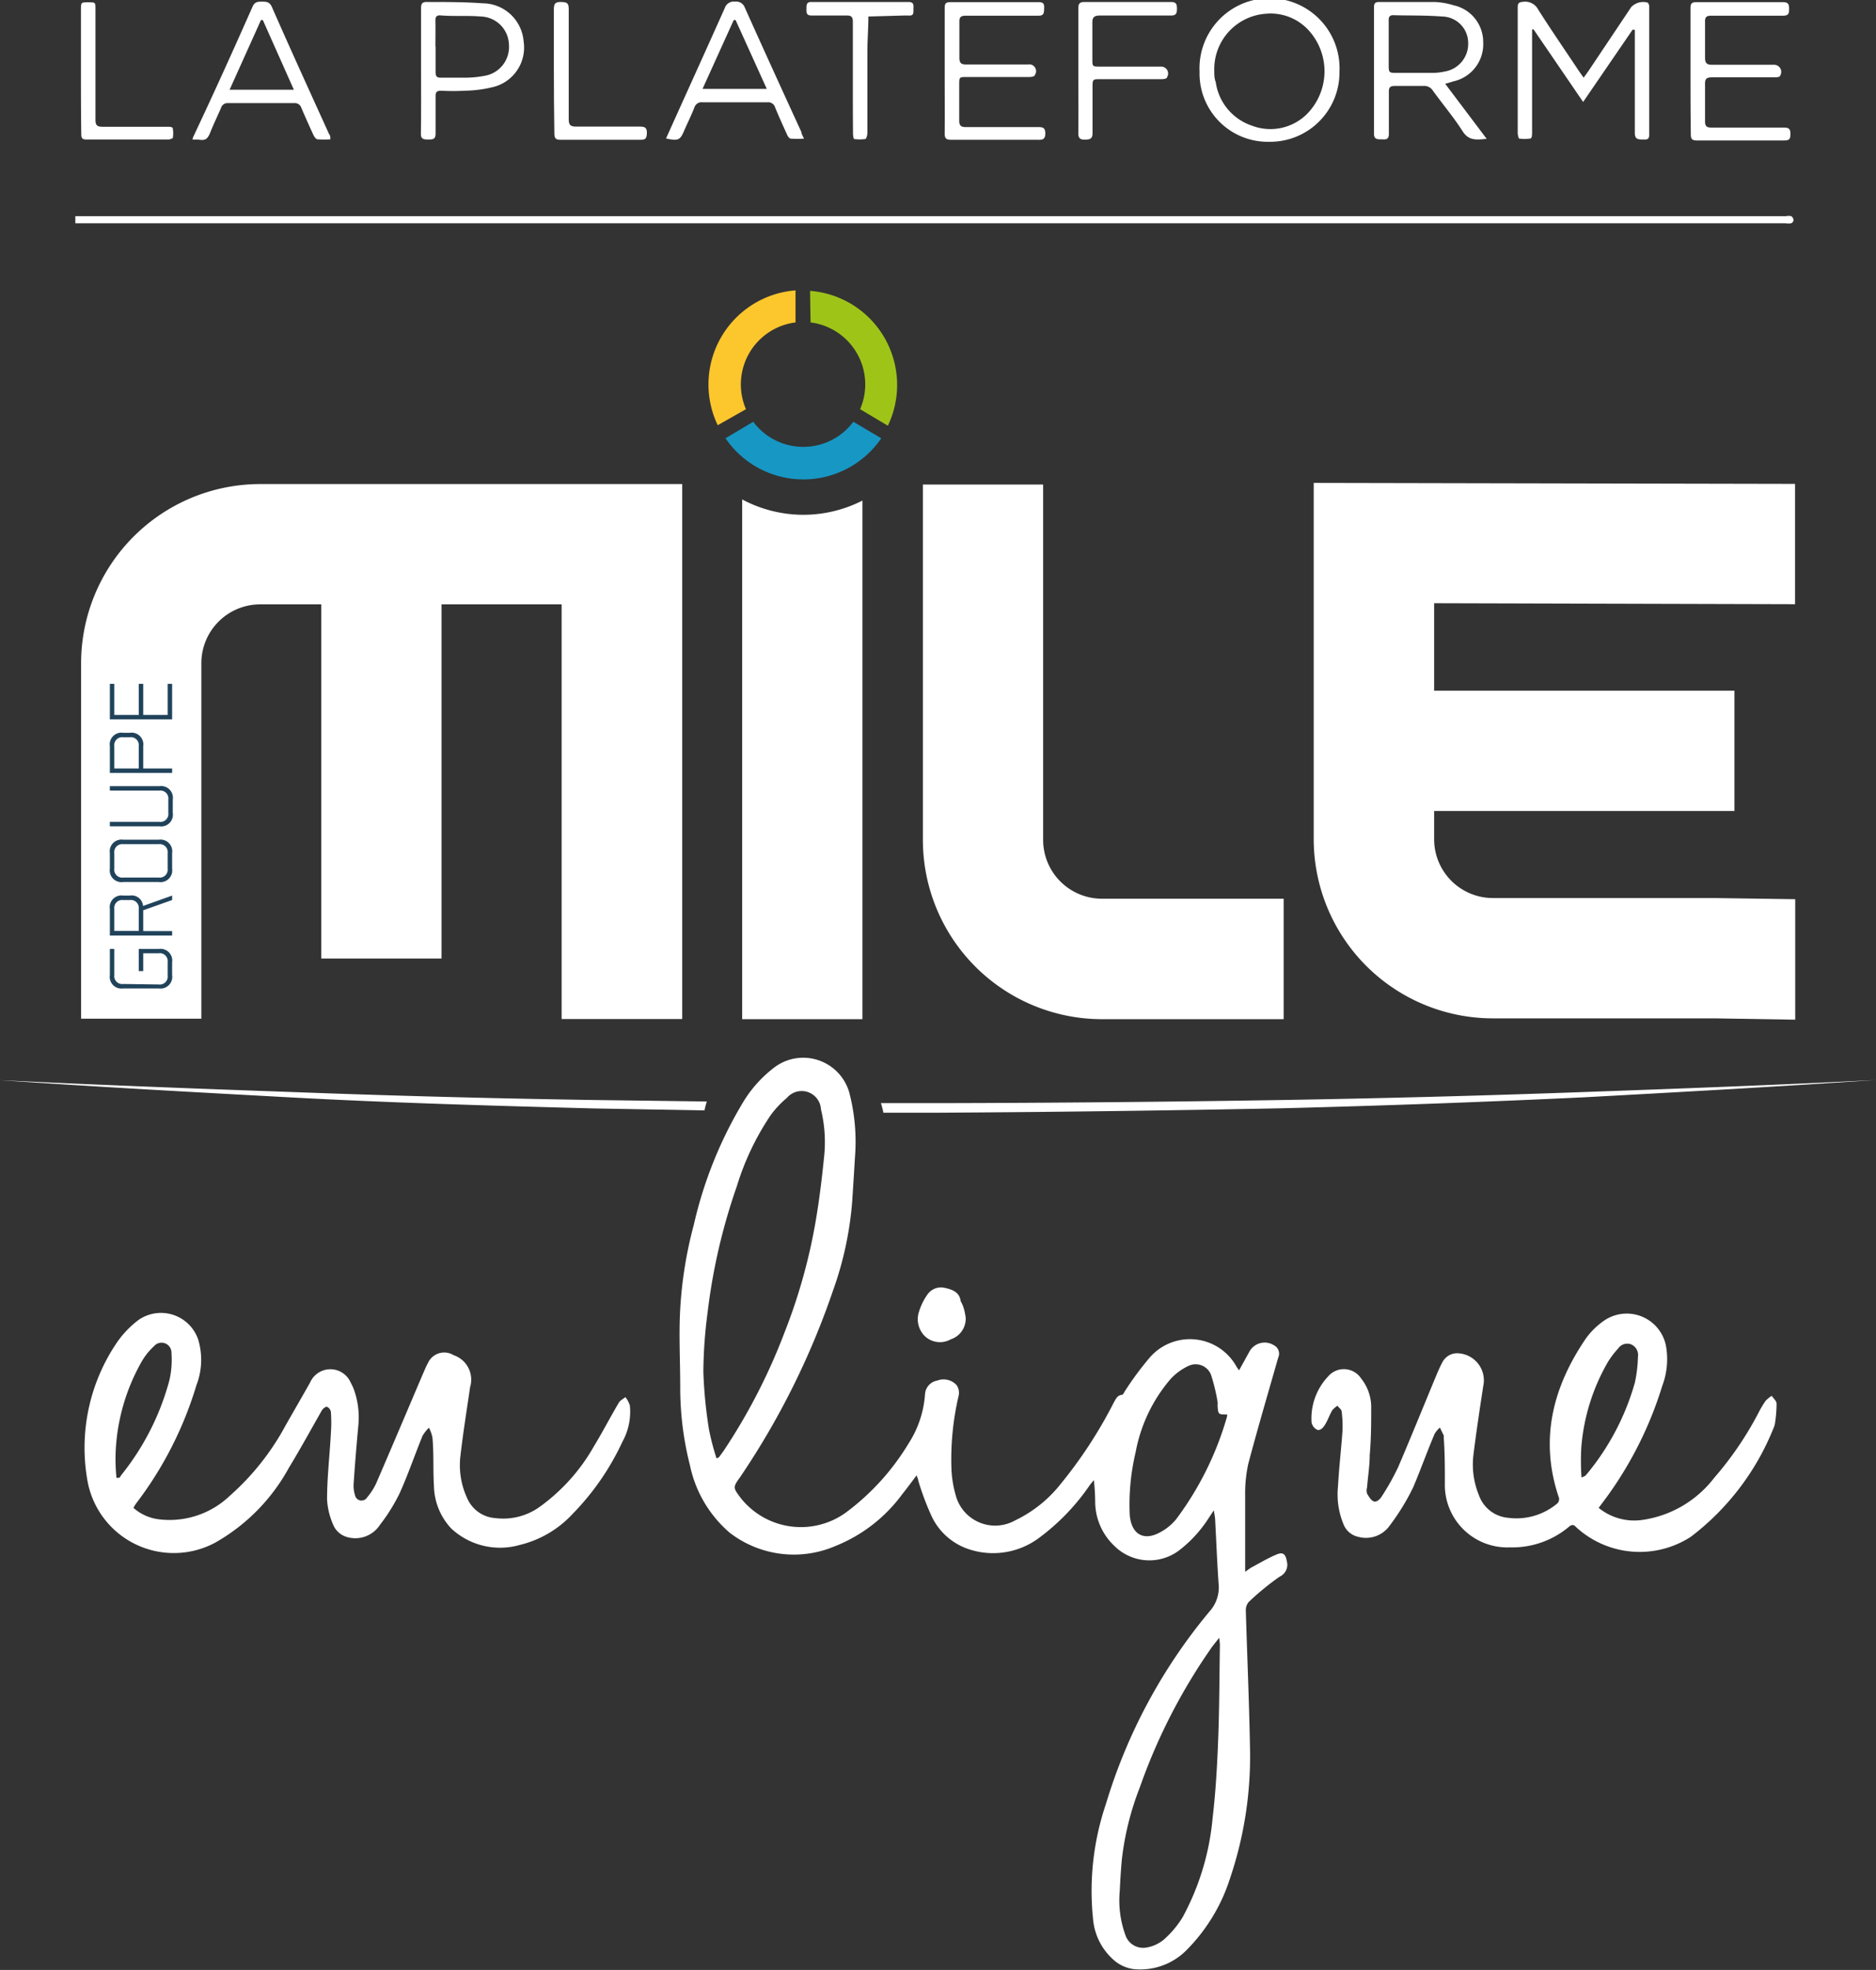 <?xml version="1.0" encoding="UTF-8"?> <svg xmlns="http://www.w3.org/2000/svg" id="Calque_1" data-name="Calque 1" viewBox="0 0 113.57 119.2"><rect x="0" y="0" width="113.57" height="119.2" fill="#333333" stroke="none"/> <defs> <style>.cls-1{fill:#fff;}.cls-2{fill:#9fc418;}.cls-3{fill:#fcc62d;}.cls-4{fill:#1797c4;}.cls-5{fill:#20435b;}</style> </defs> <title>MILE-en-ligne</title> <path class="cls-1" d="M73.48,91.39l-.29.44a7.71,7.71,0,0,1-1.83,2,3,3,0,0,1-3.9-.29,3.69,3.69,0,0,1-1.16-2.67,12.22,12.22,0,0,0-.08-1.31c-.08.1-.17.2-.25.31a13.29,13.29,0,0,1-3.1,3.21,4.65,4.65,0,0,1-4.13.69,3.81,3.81,0,0,1-2.33-2,16.44,16.44,0,0,1-.82-2.18c0-.09-.06-.18-.1-.32-.3.4-.57.77-.86,1.13a9.31,9.31,0,0,1-4.06,3.15,6.36,6.36,0,0,1-6.4-.81,7.34,7.34,0,0,1-2.4-4.07,19,19,0,0,1-.59-4.75c0-1.58-.09-3.16,0-4.73A25.1,25.1,0,0,1,42,74.12a25.24,25.24,0,0,1,3-7.45,7.55,7.55,0,0,1,1.93-2.12,2.9,2.9,0,0,1,4.49,1.58A11.78,11.78,0,0,1,51.76,70q-.08,1.35-.17,2.7a20.61,20.61,0,0,1-1.15,5.36A47.34,47.34,0,0,1,44.9,89.24l-.06.09c-.48.67-.48.67,0,1.31a4.65,4.65,0,0,0,6.36.89A14.58,14.58,0,0,0,55,87.35a6.3,6.3,0,0,0,1-3,.89.89,0,0,1,.73-.81,1.08,1.08,0,0,1,1.18.27.82.82,0,0,1,.13.62,16.88,16.88,0,0,0-.44,4.48,6.73,6.73,0,0,0,.25,1.54A2.47,2.47,0,0,0,61.45,92a7.8,7.8,0,0,0,2.78-2.23,27.43,27.43,0,0,0,3.2-4.91c.12-.2.2-.43.49-.46.07,0,.13-.15.19-.24a19,19,0,0,1,1.48-2,3.22,3.22,0,0,1,5.28.56l.14.2.63-1.14a1.05,1.05,0,0,1,1.48-.38.57.57,0,0,1,.26.75c-.61,2.14-1.24,4.27-1.81,6.42a8.4,8.4,0,0,0-.19,1.94c0,1.28,0,2.56,0,3.85,0,.22,0,.44,0,.75.17-.12.28-.21.39-.27.51-.27,1-.57,1.54-.79.37-.15.52,0,.59.41a.79.79,0,0,1-.43.94,16.18,16.18,0,0,0-1.87,1.53.76.76,0,0,0-.18.53c.08,2.73.2,5.45.25,8.18a23,23,0,0,1-1.2,8,10.81,10.81,0,0,1-2.6,4.32,3.94,3.94,0,0,1-3.23,1.19,2.28,2.28,0,0,1-1.12-.47,3.72,3.72,0,0,1-1.35-2.58,16.38,16.38,0,0,1,.78-6.94A33,33,0,0,1,73.23,97.5a2.17,2.17,0,0,0,.54-1.7c-.09-1.3-.14-2.6-.21-3.9C73.55,91.76,73.52,91.63,73.48,91.39ZM43.38,88.25c.09-.05.13-.06.15-.08l.27-.37a35.74,35.74,0,0,0,3.7-7.19,34,34,0,0,0,1.88-6.72c.22-1.29.38-2.6.51-3.9a8.36,8.36,0,0,0-.19-2.86,1.17,1.17,0,0,0-2.06-.7,5.9,5.9,0,0,0-1,1.07A16.14,16.14,0,0,0,44.6,71.8a35.93,35.93,0,0,0-1.76,7.59A29.05,29.05,0,0,0,42.58,83a27.45,27.45,0,0,0,.34,3.49A14.88,14.88,0,0,0,43.38,88.25ZM73.81,99.1c-.19.24-.32.4-.44.56A34.91,34.91,0,0,0,69,108.16a17.29,17.29,0,0,0-1.09,4.4q-.08.92-.12,1.84a6.16,6.16,0,0,0,.34,2.69,1.13,1.13,0,0,0,1.24.76,2.22,2.22,0,0,0,1.08-.48A5.91,5.91,0,0,0,71.6,116a15.48,15.48,0,0,0,1.81-6c.19-1.61.28-3.23.34-4.85.07-1.86.07-3.72.1-5.58C73.85,99.41,73.83,99.31,73.81,99.1Zm.47-13.51c-.53,0-.53,0-.57-.52a1.82,1.82,0,0,0,0-.25,11.42,11.42,0,0,0-.4-1.64,1,1,0,0,0-1.36-.53,3.44,3.44,0,0,0-1.1.81,9.43,9.43,0,0,0-2.1,4.41,13.73,13.73,0,0,0-.36,3.77c.08,1.07.7,1.57,1.61,1.19a3.19,3.19,0,0,0,1.2-.9,19.08,19.08,0,0,0,3.07-6.17A.75.75,0,0,0,74.29,85.59Z"></path> <path class="cls-1" d="M8.08,91.24a2.83,2.83,0,0,0,1.61.7,5.28,5.28,0,0,0,4.21-1.42,15.42,15.42,0,0,0,3.39-4.27c.49-.86,1-1.74,1.48-2.59a1.34,1.34,0,0,1,2.46,0,3,3,0,0,1,.23.52,5,5,0,0,1,.24,2c-.11,1.19-.21,2.38-.29,3.58a1.82,1.82,0,0,0,.08.7.4.4,0,0,0,.74.14,3.68,3.68,0,0,0,.55-.86c.94-2.17,1.86-4.35,2.79-6.53.11-.25.21-.5.34-.74A1.08,1.08,0,0,1,27.46,82a1.56,1.56,0,0,1,1,1.93c-.2,1.37-.42,2.74-.58,4.11a4.74,4.74,0,0,0,.41,2.63A2,2,0,0,0,30,91.86a3.79,3.79,0,0,0,2.57-.61,11.44,11.44,0,0,0,3.37-3.71c.53-.87,1-1.78,1.52-2.66.08-.14.26-.23.4-.34a1.57,1.57,0,0,1,.27.5,3.74,3.74,0,0,1-.45,2.2,15.64,15.64,0,0,1-3,4.35,6.41,6.41,0,0,1-3.24,1.9,4.33,4.33,0,0,1-4.12-1,3.87,3.87,0,0,1-1.05-2.58c-.06-1,0-1.94-.09-2.92a2.26,2.26,0,0,0-.21-.6,2.28,2.28,0,0,0-.39.49c-.47,1.15-.87,2.33-1.38,3.46a10.83,10.83,0,0,1-1.2,1.93,1.78,1.78,0,0,1-2.07.71,1.3,1.3,0,0,1-.7-.59,4.42,4.42,0,0,1-.43-1.66c0-1.34.16-2.67.23-4a8.81,8.81,0,0,0,0-1.31.41.41,0,0,0-.25-.3c-.08,0-.24.12-.3.23-.66,1.16-1.3,2.33-2,3.48A11.57,11.57,0,0,1,13,93.36a5.31,5.31,0,0,1-7.73-3.91A11.33,11.33,0,0,1,7,81.35a5.87,5.87,0,0,1,1.4-1.49,2.38,2.38,0,0,1,3.6,1.2,4.25,4.25,0,0,1-.11,2.76A22.34,22.34,0,0,1,8.22,91,2.13,2.13,0,0,0,8.08,91.24Zm-1-1.82.15,0,.14-.2a15.54,15.54,0,0,0,2.89-5.72,5.6,5.6,0,0,0,.12-1.64.6.6,0,0,0-1.06-.4,3.94,3.94,0,0,0-.75.94A12.13,12.13,0,0,0,7,87.89,11.62,11.62,0,0,0,7.05,89.42Z"></path> <path class="cls-1" d="M96.78,91.24a3.42,3.42,0,0,0,2.57.74,6.67,6.67,0,0,0,4.41-2.54,20.28,20.28,0,0,0,2.72-4,6.55,6.55,0,0,1,.4-.67,1.94,1.94,0,0,1,.38-.31c.1.16.29.31.29.47a7.72,7.72,0,0,1-.09,1.16,1.18,1.18,0,0,1-.1.34,15.5,15.5,0,0,1-5,6.56,5.69,5.69,0,0,1-6.94-.58c-.16-.18-.28-.17-.47,0a5.33,5.33,0,0,1-3.55,1.22,3.78,3.78,0,0,1-3.93-3.89c0-.92,0-1.85-.07-2.77a.3.3,0,0,0,0-.11l-.23-.48a1.57,1.57,0,0,0-.32.38C86.4,87.82,86,88.94,85.55,90a13.86,13.86,0,0,1-1.41,2.3,1.76,1.76,0,0,1-1.92.69,1.23,1.23,0,0,1-.87-.72A4.71,4.71,0,0,1,81,89.94c.06-1.11.19-2.22.27-3.33a6.63,6.63,0,0,0-.05-1.2c0-.12-.17-.23-.25-.35a1.35,1.35,0,0,0-.32.28c-.17.29-.27.61-.45.89s-.34.32-.45.29a.63.63,0,0,1-.35-.45,3.69,3.69,0,0,1,1-2.78,1.25,1.25,0,0,1,2,.12,2.79,2.79,0,0,1,.61,1.64c0,1,0,2-.09,3,0,.65-.11,1.3-.16,1.95a.7.7,0,0,0,0,.38c.11.18.24.41.41.47s.38-.14.47-.29a14.91,14.91,0,0,0,1-1.78c.78-1.82,1.52-3.65,2.28-5.48.12-.29.25-.59.4-.87a1,1,0,0,1,1-.54,1.64,1.64,0,0,1,1.47,2c-.21,1.38-.42,2.76-.59,4.14a4.87,4.87,0,0,0,.33,2.44,2.06,2.06,0,0,0,1.76,1.37,3.84,3.84,0,0,0,3-.88.37.37,0,0,0,.09-.32C93.18,87.12,94,83.94,96,81a4.55,4.55,0,0,1,1.11-1.09,2.42,2.42,0,0,1,3.74,1.5,4.57,4.57,0,0,1-.22,2.45,22.82,22.82,0,0,1-3.35,6.71Zm-1-1.85.19-.09.14-.16a15.11,15.11,0,0,0,2.86-5.47,8.33,8.33,0,0,0,.19-1.58.7.7,0,0,0-.43-.75.67.67,0,0,0-.78.27,5.13,5.13,0,0,0-.62.82,12.24,12.24,0,0,0-1.6,5.15A14.8,14.8,0,0,0,95.74,89.39Z"></path> <path class="cls-1" d="M4.56,13.54v-.46H108.12a.77.77,0,0,1,.32,0,.32.32,0,0,1,.14.24.25.25,0,0,1-.14.19,1.25,1.25,0,0,1-.35,0H4.56Z"></path> <path class="cls-1" d="M98.84,1.79l-3,4.38-3-4.39h-.09c0,.13,0,.26,0,.39,0,1.94,0,3.87,0,5.81,0,.14,0,.39-.1.4a2.11,2.11,0,0,1-.7,0s-.07-.21-.07-.32q0-2.71,0-5.41c0-.74,0-1.47,0-2.21,0-.25.08-.31.32-.33a.89.89,0,0,1,.92.47c.8,1.26,1.65,2.49,2.48,3.74l.27.38.27-.37L98.75.43a1,1,0,0,1,1-.27.32.32,0,0,1,.09.24c0,2.59,0,5.18,0,7.76,0,.19-.06.29-.26.28H99.4c-.32,0-.43-.08-.43-.41,0-1.38,0-2.75,0-4.13,0-.58,0-1.16,0-1.75,0-.11,0-.22,0-.34Z"></path> <path class="cls-1" d="M90,8.4c-.6.06-1.08.13-1.45-.45-.55-.86-1.21-1.64-1.81-2.47a.61.61,0,0,0-.56-.28c-.58,0-1.16,0-1.74,0-.29,0-.37.1-.36.37,0,.84,0,1.69,0,2.53,0,.4-.24.33-.47.33s-.43,0-.43-.33c0-2.55,0-5.1,0-7.65,0-.25.07-.33.32-.33,1.12,0,2.23,0,3.35,0A4.5,4.5,0,0,1,88,.32a2.27,2.27,0,0,1,1.79,2.23A2.3,2.3,0,0,1,88,4.92l-.51.15ZM84.07,2.67q0,.6,0,1.21c0,.53,0,.53.51.53h2.17a3.41,3.41,0,0,0,.7-.08,1.7,1.7,0,0,0,1.43-1.77A1.6,1.6,0,0,0,87.29,1c-1-.08-2-.05-2.94-.08-.22,0-.29.1-.28.31C84.07,1.72,84.07,2.2,84.07,2.67Z"></path> <path class="cls-1" d="M76.83,8.58a4.13,4.13,0,0,1-4.21-4.24,4.24,4.24,0,1,1,8.47,0A4.2,4.2,0,0,1,76.83,8.58ZM73.51,4.27c0,.23,0,.47.09.7A3.25,3.25,0,0,0,75.78,7.6a3.14,3.14,0,0,0,3.31-.67,3.68,3.68,0,0,0,.13-5.1,3.12,3.12,0,0,0-2.56-1A3.36,3.36,0,0,0,73.51,4.27Z"></path> <path class="cls-1" d="M57.19,4.31c0-1.28,0-2.56,0-3.84,0-.27.08-.34.35-.34,1.78,0,3.56,0,5.34,0,.33,0,.34.15.33.39s0,.43-.33.43c-1.47,0-2.94,0-4.41,0-.29,0-.4.08-.39.38,0,.72,0,1.45,0,2.17,0,.32.12.41.42.4h3.74a.41.41,0,0,1,.4.65c0,.08-.22.11-.33.11H58.54c-.47,0-.47,0-.47.47,0,.72,0,1.45,0,2.17,0,.29.1.39.39.39,1.47,0,2.94,0,4.41,0,.3,0,.41.07.41.39s-.14.39-.42.38q-2.63,0-5.27,0c-.3,0-.41-.08-.4-.4C57.2,6.8,57.19,5.55,57.19,4.31Z"></path> <path class="cls-1" d="M102.34,4.26c0-1.26,0-2.52,0-3.77,0-.28.08-.36.36-.36,1.74,0,3.49,0,5.23,0,.34,0,.38.14.38.42s-.05.4-.37.4c-1.45,0-2.9,0-4.34,0-.29,0-.39.08-.38.38,0,.71,0,1.42,0,2.14,0,.34.09.45.43.45,1.25,0,2.49,0,3.74,0a.43.43,0,0,1,.37.67c0,.07-.2.09-.31.09-1.27,0-2.54,0-3.81,0-.32,0-.43.08-.42.42,0,.75,0,1.5,0,2.24,0,.3.1.38.39.38H108c.29,0,.39.08.39.38s-.06.4-.37.4q-2.65,0-5.3,0c-.29,0-.36-.1-.36-.37C102.34,6.8,102.34,5.53,102.34,4.26Z"></path> <path class="cls-1" d="M25.49,4.25c0-1.25,0-2.49,0-3.74,0-.28.06-.4.37-.39,1.12,0,2.25,0,3.37.08a2.5,2.5,0,0,1,2.47,2.31,2.46,2.46,0,0,1-1.82,2.75,7.64,7.64,0,0,1-1.75.23,12.69,12.69,0,0,1-1.42,0c-.27,0-.35.09-.34.35,0,.75,0,1.5,0,2.24,0,.37-.19.36-.44.36s-.46,0-.45-.35C25.5,6.81,25.49,5.53,25.49,4.25Zm.88-1.43c0,.51,0,1,0,1.53,0,.26.06.36.34.35.46,0,.92,0,1.39,0a6.3,6.3,0,0,0,1.37-.14A1.77,1.77,0,0,0,30.81,2.7,1.75,1.75,0,0,0,29.11,1c-.82-.07-1.65,0-2.48-.07-.23,0-.27.12-.27.31C26.37,1.78,26.36,2.3,26.36,2.82Z"></path> <path class="cls-1" d="M40.32,8.38l.32-.71c1.08-2.4,2.17-4.79,3.24-7.19A.57.57,0,0,1,44.5.1a.55.55,0,0,1,.59.36C46.23,3,47.38,5.52,48.52,8c0,.11.08.22.15.39a6.72,6.72,0,0,1-.8,0c-.08,0-.18-.14-.22-.24-.25-.55-.5-1.1-.73-1.66a.43.43,0,0,0-.46-.3H42.53a.45.45,0,0,0-.49.31c-.18.45-.39.89-.59,1.33C41.18,8.49,41.08,8.54,40.32,8.38Zm2.21-3h3.89L44.53,1.21l-.11,0Z"></path> <path class="cls-1" d="M20,8.43a5.38,5.38,0,0,1-.77,0c-.1,0-.2-.15-.25-.25q-.38-.82-.74-1.66a.41.41,0,0,0-.43-.28h-4a.41.41,0,0,0-.43.29c-.21.49-.46,1-.64,1.46s-.33.52-.71.46a3.52,3.52,0,0,0-.37,0c0-.13.08-.24.12-.34C13,5.52,14.14,3,15.29.4c.13-.29.31-.3.56-.3s.46,0,.6.3C17.59,3,18.76,5.55,19.92,8.11,20,8.2,20,8.29,20,8.43ZM15.91,1.21H15.8L13.9,5.43h3.89Z"></path> <path class="cls-1" d="M65.28,4.27c0-1.25,0-2.49,0-3.74,0-.3.06-.41.39-.41q2.6,0,5.2,0c.34,0,.38.13.38.41s-.05.42-.39.41c-1.42,0-2.85,0-4.27,0-.37,0-.47.12-.46.47,0,.71,0,1.42,0,2.14,0,.48,0,.48.47.48h3.67a.42.42,0,0,1,.37.66c0,.08-.22.1-.34.1H66.64c-.5,0-.5,0-.5.52,0,.91,0,1.83,0,2.74,0,.37-.17.39-.45.4s-.42-.08-.41-.4C65.29,6.79,65.28,5.53,65.28,4.27Z"></path> <path class="cls-1" d="M51.63,4.7c0-1.13,0-2.25,0-3.38,0-.3-.1-.39-.39-.38-.7,0-1.4,0-2.1,0-.34,0-.32-.18-.32-.41s0-.42.31-.41q2.94,0,5.87,0c.32,0,.31.18.3.39s.06.46-.29.43h-.32L52.57,1c0,.72-.06,1.44-.06,2.15,0,1.64,0,3.27,0,4.91,0,.12-.07.34-.12.35a2.44,2.44,0,0,1-.7,0s-.05-.19-.05-.29C51.63,7,51.63,5.83,51.63,4.7Z"></path> <path class="cls-1" d="M4.9,4.27q0-1.83,0-3.66c0-.47,0-.47.45-.47s.43,0,.43.49c0,2.21,0,4.41,0,6.62,0,.34.11.42.43.42,1.3,0,2.61,0,3.91,0,.12,0,.33,0,.34.1a1.75,1.75,0,0,1,0,.59s-.16.08-.25.08h-5c-.25,0-.29-.11-.29-.33C4.9,6.83,4.9,5.55,4.9,4.27Z"></path> <path class="cls-1" d="M33.53,4.25c0-1.22,0-2.44,0-3.66,0-.34.05-.48.44-.47s.46.09.46.45c0,2.22,0,4.43,0,6.65,0,.35.11.44.45.44,1.29,0,2.58,0,3.88,0,.32,0,.41.1.4.41s-.09.39-.38.39q-2.42,0-4.84,0c-.3,0-.38-.09-.38-.39C33.54,6.79,33.53,5.52,33.53,4.25Z"></path> <path class="cls-1" d="M58.46,79.71a1.31,1.31,0,0,1-.9,1.33A1.33,1.33,0,0,1,56,80.86a1.44,1.44,0,0,1-.4-1.37,3.64,3.64,0,0,1,.56-1.18,1,1,0,0,1,1-.39c.47.1.93.25,1,.82C58.35,79.06,58.41,79.39,58.46,79.71Z"></path> <path class="cls-1" d="M42.79,66.65l-6.86-.09q-9.09-.14-18.19-.48c-5.92-.21-11.83-.43-17.74-.72,5.91.41,11.82.73,17.73,1.05s12.13.5,18.19.66l6.73.12A4.69,4.69,0,0,1,42.79,66.65Z"></path> <path class="cls-1" d="M95.83,66.08q-9.09.33-18.19.48-10.43.17-20.85.19H53.33a5.87,5.87,0,0,1,.15.58l3.3,0q10.44-.06,20.87-.27,9.1-.23,18.19-.66c5.91-.32,11.82-.65,17.73-1.05C107.66,65.65,101.74,65.87,95.83,66.08Z"></path> <path class="cls-1" d="M63.15,50.83V29.32H55.87V50.83A10.85,10.85,0,0,0,66.71,61.67h11V54.38h-11A3.56,3.56,0,0,1,63.15,50.83Z"></path> <path class="cls-1" d="M103.81,54.34H90.38a3.56,3.56,0,0,1-3.56-3.56V49.07H105V41.79H86.82V36.5l21.85.06V29.28l-29.14-.06V50.78A10.85,10.85,0,0,0,90.38,61.62H103.8l4.88.08V54.41Z"></path> <path class="cls-1" d="M4.91,40.13V55.34l0,6.3,7.28,0,0-6.31V40.13a3.56,3.56,0,0,1,3.56-3.56h3.7V58h7.28V36.57H34V61.66H41.3V29.29H15.75A10.85,10.85,0,0,0,4.91,40.13Z"></path> <path class="cls-1" d="M48.62,31.15a7.88,7.88,0,0,1-3.69-.93V61.67h7.28V30.29A7.9,7.9,0,0,1,48.62,31.15Z"></path> <path class="cls-2" d="M49.07,19.51a3.78,3.78,0,0,1,3,5.25l1.68,1a5.71,5.71,0,0,0-4.71-8.16Z"></path> <path class="cls-3" d="M45.16,24.76a3.78,3.78,0,0,1,3-5.25V17.57a5.71,5.71,0,0,0-4.71,8.16Z"></path> <path class="cls-4" d="M51.66,25.52a3.78,3.78,0,0,1-6.06,0l-1.68,1a5.71,5.71,0,0,0,9.43,0Z"></path> <path class="cls-5" d="M9.61,59.57a.48.48,0,0,0,.54-.54v-.81a.48.48,0,0,0-.54-.54H8.67v1.08H8.4V57.42H9.61a.71.71,0,0,1,.81.81V59a.71.71,0,0,1-.81.81H7.46A.71.71,0,0,1,6.65,59V57.42h.27V59a.48.48,0,0,0,.54.54Z"></path> <path class="cls-5" d="M8.67,55.08v1.26h1.75v.27H6.65V55a.71.71,0,0,1,.81-.81h.4a.69.69,0,0,1,.8.63l1.76-.63v.27ZM6.92,56.33H8.4V55a.48.48,0,0,0-.54-.54h-.4a.48.48,0,0,0-.54.54Z"></path> <path class="cls-5" d="M9.61,50.81a.71.71,0,0,1,.81.81v.94a.71.71,0,0,1-.81.81H7.46a.71.71,0,0,1-.81-.81v-.94a.71.71,0,0,1,.81-.81Zm0,2.29a.48.48,0,0,0,.54-.54v-.94a.48.48,0,0,0-.54-.54H7.46a.48.48,0,0,0-.54.54v.94a.48.48,0,0,0,.54.54Z"></path> <path class="cls-5" d="M6.65,49.73h3a.48.48,0,0,0,.54-.54v-.81a.48.48,0,0,0-.54-.54h-3v-.27h3a.71.71,0,0,1,.81.81v.81a.71.71,0,0,1-.81.81h-3Z"></path> <path class="cls-5" d="M8.67,46.5h1.75v.27H6.65V45.15a.71.71,0,0,1,.81-.81h.4a.71.71,0,0,1,.81.81Zm-1.75,0H8.4V45.15a.48.48,0,0,0-.54-.54h-.4a.48.48,0,0,0-.54.54Z"></path> <path class="cls-5" d="M8.4,41.38h.27v1.88h1.48V41.38h.27v2.15H6.65V41.38h.27v1.88H8.4Z"></path> </svg> 